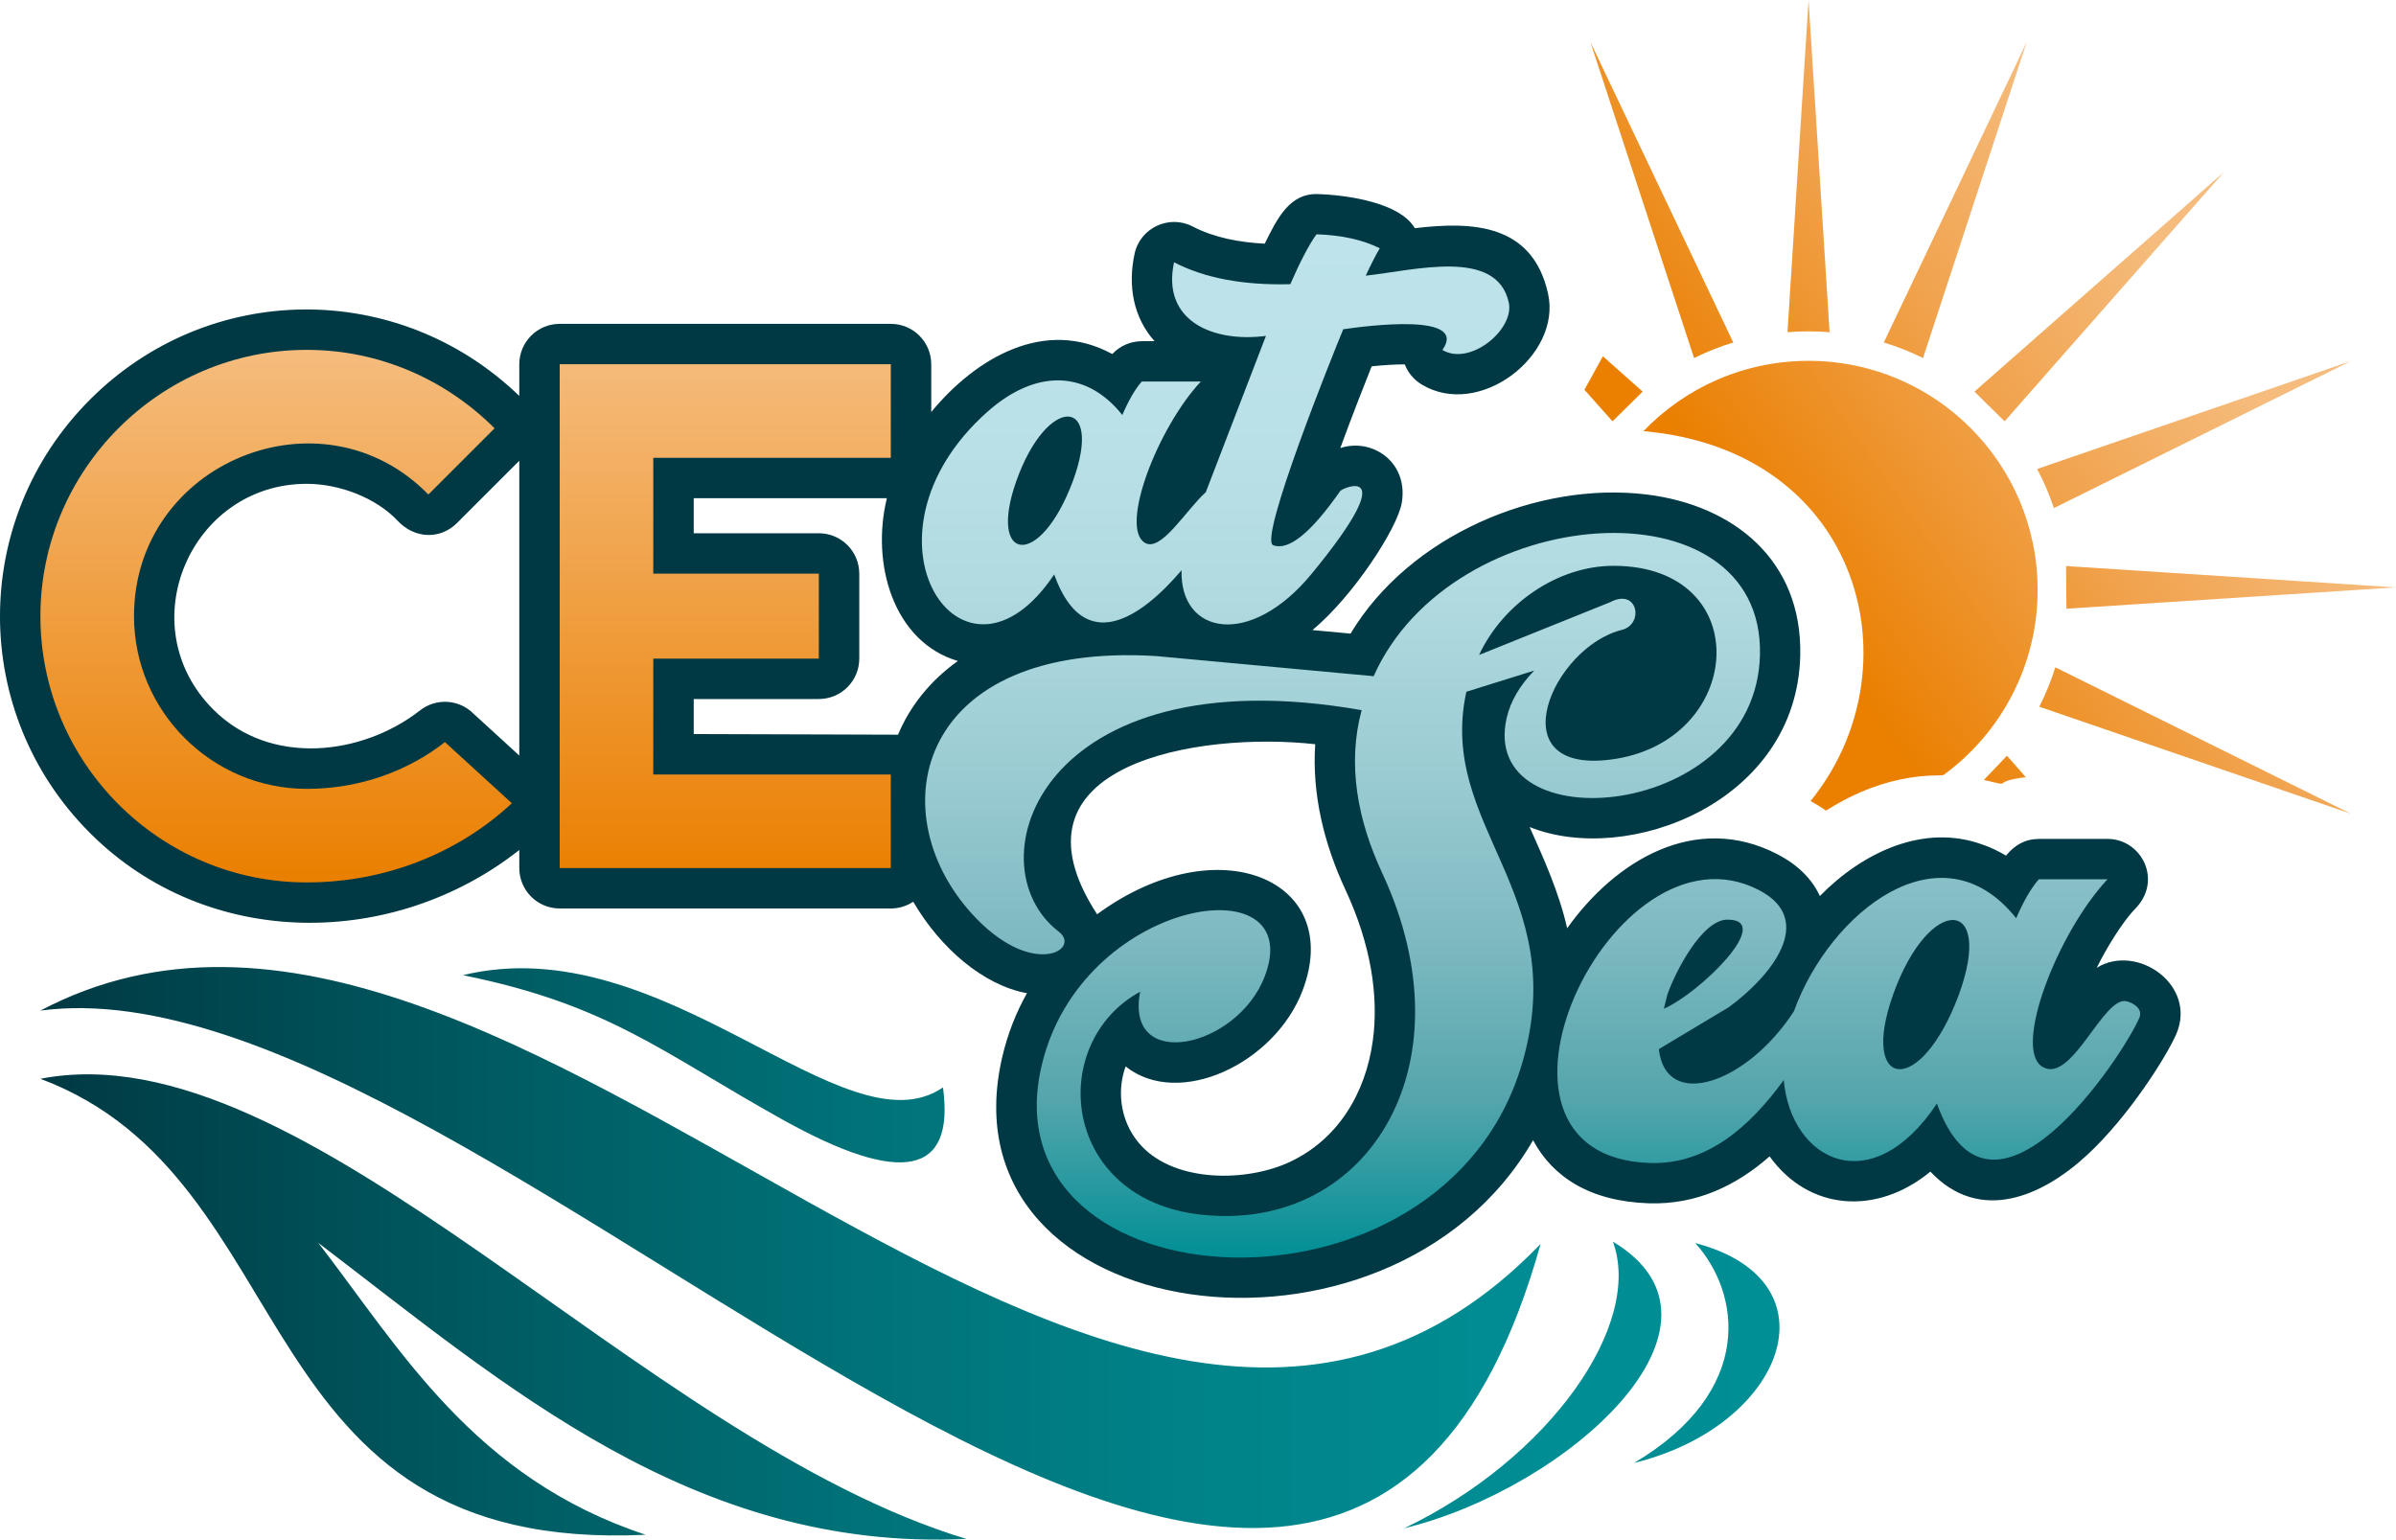 <?xml version="1.0" encoding="UTF-8"?>
<!DOCTYPE svg PUBLIC '-//W3C//DTD SVG 1.0//EN'
          'http://www.w3.org/TR/2001/REC-SVG-20010904/DTD/svg10.dtd'>
<svg height="963.96" viewBox="0 0 1500 963.96" width="1500" xmlns="http://www.w3.org/2000/svg" xmlns:xlink="http://www.w3.org/1999/xlink"
><g
  ><path clip-rule="evenodd" d="M885.71,142.88c35.95-4.28,73.73-3,83.45,41.05c8.56,38.78-43.28,78.68-79.29,56.7 c-4.95-3.02-8.48-7.46-10.41-12.49c-6.73-0.02-14.21,0.54-20.74,1.22c-5.1,12.77-12.6,31.94-19.64,51.17 c19.84-6.54,42.68,8.65,38.52,34.11c-2.62,16.05-30.52,58.75-55.94,79.85l23.85,2.21c36.92-61.57,117.11-95.37,185.16-87.12 c54.62,6.62,97.67,41.18,96.36,100.76c-2.02,92.02-108.09,132.11-169.41,107.46c8.92,20.11,18.24,40.38,23.5,63.38 c30.2-42.49,80.35-72.73,131.45-46.44c12.32,6.34,21.61,15.1,26.74,26.26c26.55-27.11,65.19-45.95,102.46-31.97l0.01-0.03 c4.79,1.73,9.49,3.95,14.07,6.71c5.52-6.73,12.04-10.44,20.56-10.44v-0.03h42.97c21.33,0,34.7,25.92,17.45,43.64 c-8.37,8.59-18.46,25.44-24.19,37.07c24.97-15.55,63.06,10.6,49.81,41.5c-5.92,13.51-29.15,50.96-55.78,75.65 c-28.55,26.47-67.58,42.95-98.16,10.45c-33.53,27.63-76.01,24.66-100.67-9.54c-20.9,18.39-45.95,30.35-75.62,29.37 c-37.09-1.23-60.24-16.66-72.45-39.52c-89.91,156.2-371.61,118.23-332.37-51.82c3.41-14.77,8.77-28.18,15.52-40.21 c-27.15-4.89-54.26-28.2-71.2-57.27c-4.01,2.68-8.84,4.24-14.02,4.24H350.41c-13.98,0-25.31-11.33-25.31-25.31v-11.31 c-78.3,61.82-195.01,63.12-268.8-10.67c-75.05-75.05-75.13-196.15,0.11-271.39c74.51-74.51,193.29-75.03,268.69-2.21v-19.83 c0-13.98,11.33-25.31,25.31-25.31h207.28c13.98,0,25.31,11.33,25.31,25.31v29.89c27.99-33.95,71.16-59.3,113.34-36.3 c4.96-5.32,11.7-8.03,18.48-8.03v-0.03h7.97c-13.23-14.81-16.84-34.62-12.5-54.7c3.55-16.4,21.75-24.7,36.38-17.1 c13.45,6.99,29.16,9.93,45.1,10.77c7.73-15.54,15.38-31.61,33.18-31.06C842.72,122.05,876.44,126.66,885.71,142.88L885.71,142.88z M599.66,413.85c-40.08-11.85-54.55-60.46-44.44-101.91H434.3v21.93h78.33c13.98,0,25.31,11.33,25.31,25.31v53.17 c0,13.98-11.33,25.31-25.31,25.31H434.3v21.93l127.9,0.4C569.72,442.1,582.23,426.29,599.66,413.85L599.66,413.85z M686.83,572.43 c75.74-55.61,155.15-21.47,128.55,47.96c-17.47,45.6-77.39,73.79-110.7,47.32c-6.15,16.94-2.55,36.8,10.33,50.19 c21.84,22.7,65.72,22.07,92.36,9.65c29.99-13.98,47.48-42.65,52.06-75.89c3.81-27.69-1.07-60.13-17.09-94.49 c-13.33-28.59-21.08-59.84-18.95-91.21C750.69,457.84,625.48,478.25,686.83,572.43L686.83,572.43z M325.1,473.05V288.47 l-39.04,39.03c-10.23,10.23-26.32,10.08-37.09-1.41c-13.53-14.43-36.46-23.17-56.95-23.17c-72.64,0-111.1,88.7-58.48,141.32 c35.88,35.88,93.52,28.65,129.48,0.5c10.15-7.93,24.47-6.86,33.34,2.03L325.1,473.05z" fill="#003943" fill-rule="evenodd"
    /><linearGradient gradientUnits="userSpaceOnUse" id="a" x1="1107.215" x2="1364.853" y1="356.147" y2="176.215"
    ><stop offset="0" stop-color="#ea7f00"
      /><stop offset=".588" stop-color="#f1a450"
      /><stop offset="1" stop-color="#f5bc7d"
    /></linearGradient
    ><path clip-rule="evenodd" d="M1132.23,225.92c79.21,0,143.42,64.21,143.42,143.42c0,47.61-23.21,89.8-58.92,115.89 c-3.14,1-33.68-3.07-73.55,22.29c-3.03-2.1-6.26-4.1-9.71-5.99c66.98-82.26,32.58-219.57-104.61-231.59 C1054.95,242.81,1091.62,225.92,1132.23,225.92L1132.23,225.92z M1119.05,208l13.18-208l13.18,208 C1136.6,207.28,1127.86,207.28,1119.05,208L1119.05,208z M1285.83,318.11l185.8-91.98l-196.28,67.5 C1279.48,301.43,1283,309.61,1285.83,318.11L1285.83,318.11z M1276.69,442.48l194.94,66.93l-184.9-91.6 C1284.05,426.36,1280.68,434.6,1276.69,442.48L1276.69,442.48z M1060.57,224.16L995.65,26.3l89.46,188.13 C1076.62,217.02,1068.42,220.27,1060.57,224.16L1060.57,224.16z M1203.9,224.16l64.91-197.86l-89.46,188.13 C1187.85,217.01,1196.05,220.28,1203.9,224.16L1203.9,224.16z M1254.96,263.79l137.33-156.07L1236.1,245.18L1254.96,263.79 L1254.96,263.79z M1268.23,486.59l-11.79-13.42L1242,488.32C1262.39,493.16,1244.41,489.49,1268.23,486.59L1268.23,486.59z M1009.51,263.79l18.85-18.6l-24.89-22.14l-11.55,20.98L1009.51,263.79L1009.51,263.79z M1293.69,381.12L1500,367.77l-206.57-13.37 L1293.69,381.12z" fill="url(#a)" fill-rule="evenodd"
    /><linearGradient gradientUnits="userSpaceOnUse" id="b" x1="958.51" x2="958.51" y1="787.362" y2="146.697"
    ><stop offset="0" stop-color="#008f95"
      /><stop offset=".155" stop-color="#55a5ac"
      /><stop offset=".316" stop-color="#7fbac1"
      /><stop offset=".48" stop-color="#9cccd3"
      /><stop offset=".646" stop-color="#b0dae0"
      /><stop offset=".818" stop-color="#bbe1e8"
      /><stop offset="1" stop-color="#bee3ea"
    /></linearGradient
    ><path clip-rule="evenodd" d="M1276.4,550.53h42.97c-31.57,33.85-59.26,106.13-40.76,117.38c18.48,11.23,38.23-44.97,52.93-40.97c4.47,1.21,10.16,4.9,7.75,10.41 c-11.11,25.37-92.81,147.8-126.69,53.6c-40.98,61.47-91.32,35.99-95.91-14.72c-20.73,28.63-47.83,53.11-83.71,51.93 c-124.4-4.12-23.59-218.1,68-170.98c37,19.04,6.92,54.8-18.83,73.53l-43.63,26.14c4.14,38.71,54.93,21.99,84.56-23.71 c22.46-62.17,92.17-117.37,139.13-58.24C1266.95,563.97,1271.68,555.85,1276.4,550.53L1276.4,550.53z M855.01,172.6 c30.92-3.4,82-17.39,89.54,16.77c3.76,17.02-24.52,40.11-41.53,29.72c16.43-23.4-46.91-15.15-62.1-12.95 c-6.37,15.38-53.34,132.03-43.82,135.24c9.65,3.56,23.62-7.74,41.91-33.91c1.43-2.18,39.73-18.36-17.72,51.62 c-38.65,47.1-82.76,38.25-81.58-2.06c-25.5,30.04-61.21,54.21-79.76,2.63c-56.98,85.48-129.89-23.33-41.91-101.73 c30.5-27.17,62.29-26.16,84.58,1.91c4.06-9.4,8.12-16.39,12.19-20.96h36.96c-27.14,29.11-50.97,91.28-35.05,100.96 c10.17,6.18,25.97-20.83,38.15-31.66l37.67-97.87c-33.27,4.33-65.46-9.51-57.53-46.1c19.05,9.91,43.31,14.48,72.77,13.72 c6.35-14.48,11.81-24.89,16.39-31.24c15.75,0.51,28.95,3.43,39.62,8.76C861.24,159.78,858.31,165.49,855.01,172.6L855.01,172.6z M671.76,300.99c19.35-53.2-16.21-53.97-35.43,0C618.11,352.14,650.96,356.89,671.76,300.99L671.76,300.99z M1226.35,622.73 c22.5-61.85-18.84-62.74-41.19,0C1163.97,682.2,1202.17,687.73,1226.35,622.73L1226.35,622.73z M1043.85,622.73l-2.22,8.86 c22.47-9.79,69.52-55.81,39.87-55.81C1065.41,575.78,1048.61,608.92,1043.85,622.73L1043.85,622.73z M747.9,760.01 c-84.18-12.27-91.76-107.65-34.11-139.09c-9.8,50.62,60.7,35.52,77.96-9.52c27.43-71.6-115.41-49.2-139.75,56.26 c-34.79,150.76,251.86,169.24,301.21-2.88c30.5-106.38-53.54-147.44-35.21-231.66l42.52-13.29c-9.16,9.45-14.91,19.35-17.27,29.68 c-17.94,78.5,156.28,64.5,158.57-39.65c2.43-110.39-192.99-96.41-241.85,13.51l-136.43-12.62 c-148.91-8.98-173.24,96.59-115.61,160.79c37.79,42.1,69.5,22.97,54.88,11.76c-54.95-42.14-11.53-173.99,189.63-138.66 c-9.11,33.86-2.57,68.81,12.84,101.88C922.23,668.61,854.22,774.65,747.9,760.01L747.9,760.01z M1010.13,354.26 c-35.22,0-69.32,23.99-84.16,55.81l82.15-33.07c17.32-9.13,21.26,13.87,7.27,17.36c-43.61,10.87-77.64,89.94-7.47,81.27 C1092.52,465.19,1100.29,354.26,1010.13,354.26z" fill="url(#b)" fill-rule="evenodd"
    /><linearGradient gradientUnits="userSpaceOnUse" id="c" x1="25.302" x2="1114.036" y1="784.712" y2="784.712"
    ><stop offset="0" stop-color="#003943"
      /><stop offset=".052" stop-color="#004049"
      /><stop offset=".252" stop-color="#005a61"
      /><stop offset=".45" stop-color="#007076"
      /><stop offset=".643" stop-color="#008187"
      /><stop offset=".829" stop-color="#008c92"
      /><stop offset="1" stop-color="#008f95"
    /></linearGradient
    ><path clip-rule="evenodd" d="M25.3,632.73c297.41-156.84,668.92,426.31,939.18,146.11C828.26,1265.52,309.44,595.1,25.3,632.73L25.3,632.73z M199.26,778.15 c116.28,88.53,235.17,193.53,405.69,185.36C399.59,901.39,191.24,643.1,25.3,675.43c167.53,62.8,125.25,297.63,378.93,285.49 C296.55,925.33,250.62,844.7,199.26,778.15L199.26,778.15z M1023.1,915.92c94.23-23.11,128.57-113.98,38.19-137.64 C1089.45,809.39,1099.33,870.48,1023.1,915.92L1023.1,915.92z M879.06,956.87c102.55-24.94,216.76-128,130.68-179.46 C1028.81,829.21,970.23,913.23,879.06,956.87L879.06,956.87z M490.07,701.08c74.31,41.4,107.74,34.65,100.28-20.24 c-61.77,42.31-174.39-100.91-300.55-70.27C381.19,629.02,414.62,659.09,490.07,701.08z" fill="url(#c)" fill-rule="evenodd"
    /><linearGradient gradientUnits="userSpaceOnUse" id="d" x1="291.492" x2="291.492" y1="552.487" y2="219.047"
    ><stop offset="0" stop-color="#ea7f00"
      /><stop offset="1" stop-color="#f5bc7d"
    /></linearGradient
    ><path clip-rule="evenodd" d="M278.54,464.62c-22.98,18.02-53.17,29.29-86.51,29.29c-59.48,0-108.14-48.66-108.14-108.14c0-96.27,117.67-144.33,184.29-76.15 l41.45-41.45c-30.19-30.19-71.65-49.12-117.61-49.12c-91.92,0-166.72,75.25-166.72,166.72c0,91.92,74.8,166.72,166.72,166.72 c50.02,0,95.53-18.93,128.42-49.57L278.54,464.62L278.54,464.62z M512.62,359.18H408.98v-72.55h148.7v-58.58H350.41v315.42h207.27 V484.9h-148.7v-72.55h103.64V359.18z" fill="url(#d)" fill-rule="evenodd"
  /></g
></svg
>
